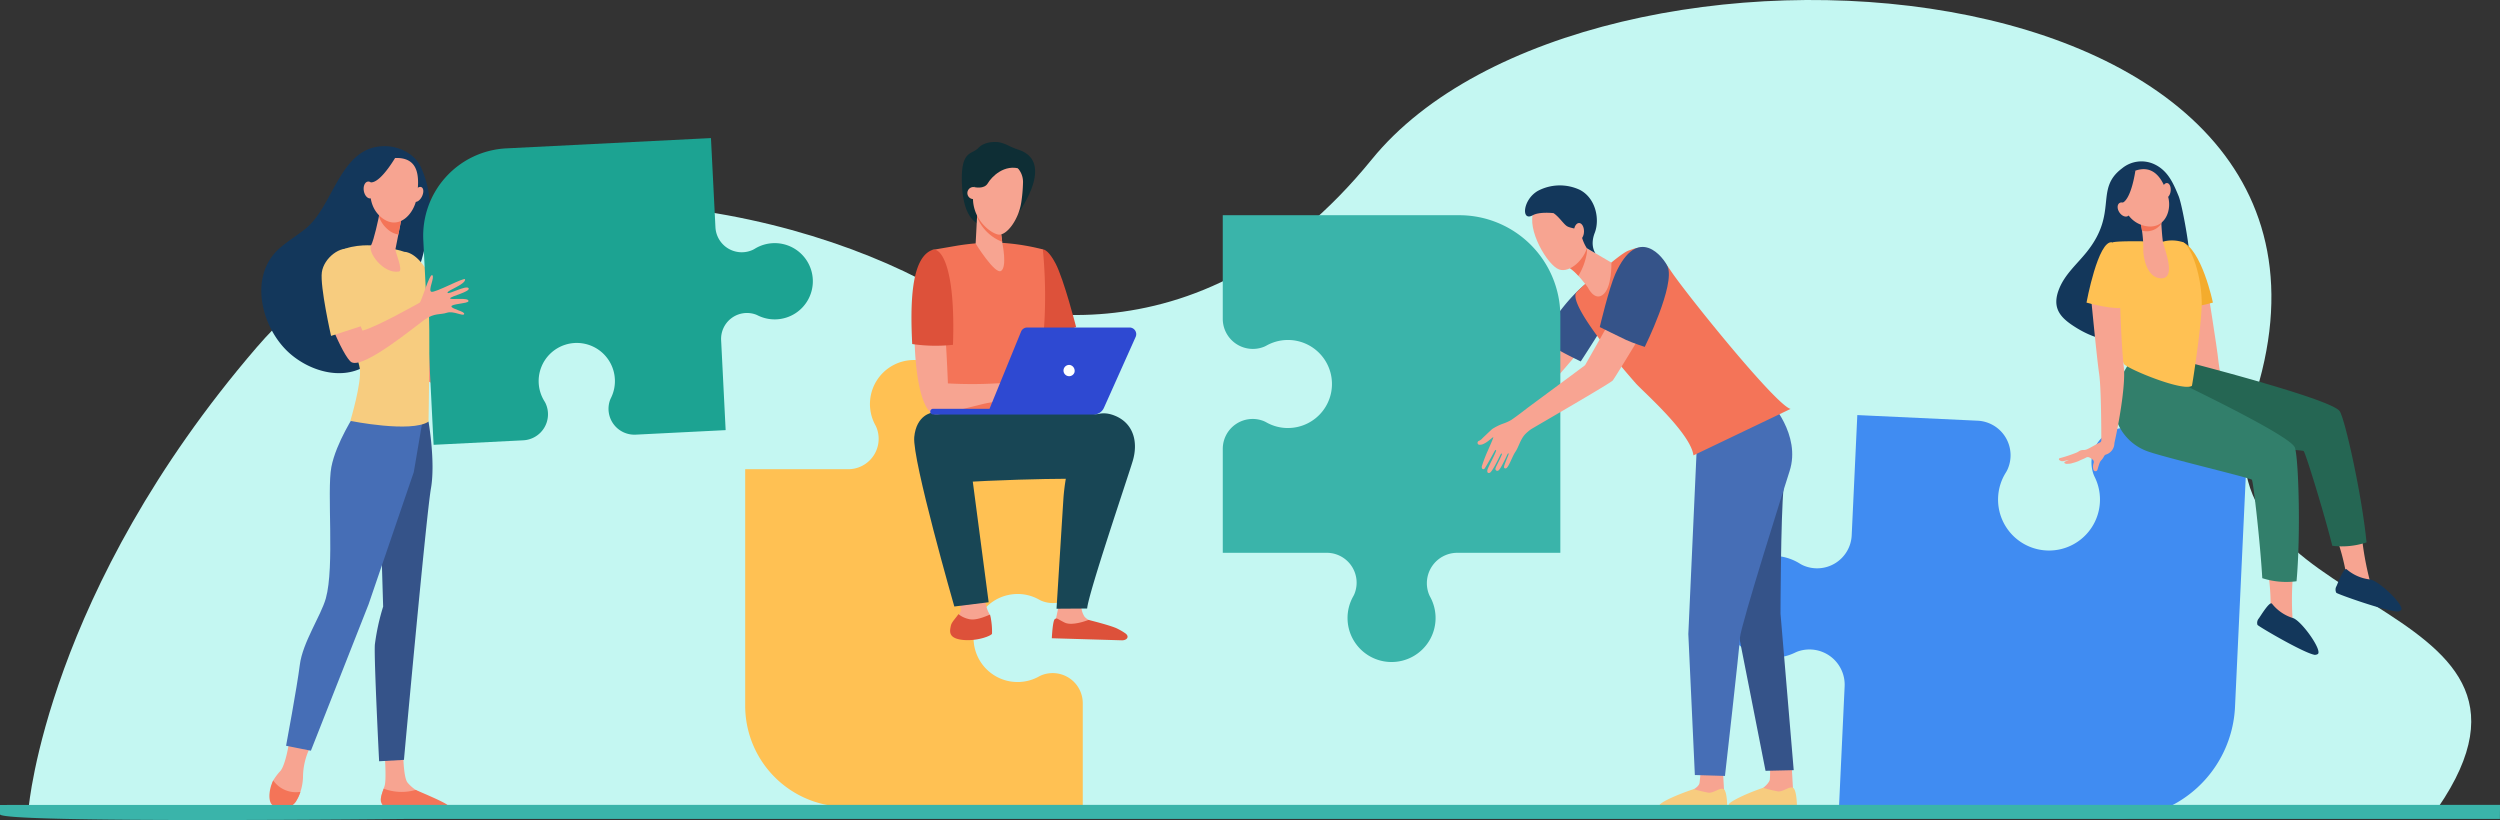 <svg xmlns="http://www.w3.org/2000/svg" width="574" height="188.277" viewBox="0 0 574 188.277">
  <rect x="0" y="0" width="574" height="188.277" fill="#333333" stroke="none"/>
  <g id="Group_2436" data-name="Group 2436" transform="translate(-332 -105.065)">
    <path id="Path_3741" data-name="Path 3741" d="M376.413,290.466s4.206-49.669,52.342-105.644c40.8-47.443,113.932-35.355,152.282-15.661,16.335,8.389,63.633,21.837,103.77-27.519C734.4,80.658,921.666,93.758,887.119,197.369c-16.718,50.14,76.869,43.082,42.423,93.2Z" transform="translate(-37.824)" fill="#c4f7f2"/>
    <g id="Group_2435" data-name="Group 2435" transform="translate(-246.121 -1087.771)">
      <g id="Group_2430" data-name="Group 2430" transform="translate(638.121 1224.539)">
        <path id="Path_3662" data-name="Path 3662" d="M696.789,1244.988a22.852,22.852,0,0,0-2.071-10.972c-1.441-3.011-5.006-4.72-8.258-4.724-10.324-.014-11.637,13.686-18.21,18.971-2.008,1.615-4.253,2.93-6.153,4.671-7.017,6.43-3.856,18.333,2.587,23.97,4.471,3.912,11.5,6.135,17.009,3.076a17.373,17.373,0,0,0,6.616-7.157c2.208-4.126,3.631-8.887,5.2-13.285A49.767,49.767,0,0,0,696.789,1244.988Z" transform="translate(-658.121 -1227.436)" fill="#13375b"/>
        <path id="Path_3663" data-name="Path 3663" d="M802.893,1340.287c-3.225-9.783-7.482-9.63-7.482-9.63l3.44,20.831c1.992-.544,4.584-1.756,6.574-2.318A89.543,89.543,0,0,0,802.893,1340.287Z" transform="translate(-762.539 -1304.53)" fill="#f7cc7f"/>
        <path id="Path_3664" data-name="Path 3664" d="M823.117,1397.352l-11.79-8.994s-1.186-8.39-2.774-15.836c-1.989.562-3.785,2.122-5.776,2.666l3,16.674,15.453,7.972Z" transform="translate(-768.141 -1336.371)" fill="#f48c7f"/>
        <path id="Path_3665" data-name="Path 3665" d="M857.354,1276.887a8.7,8.7,0,0,1-.919,4.367,4.529,4.529,0,0,0-.225.533,5.945,5.945,0,0,0,5.958,7.843l20.621-1.037-1.037-20.621a5.945,5.945,0,0,1,7.843-5.959,4.6,4.6,0,0,1,.533.225,8.754,8.754,0,1,0-.66-15.281,4.814,4.814,0,0,1-.517.275,6.05,6.05,0,0,1-8.507-5.25l-1.028-20.443-46.986,2.363a20.094,20.094,0,0,0-19.059,21.078l2.363,46.986,20.552-1.033a5.986,5.986,0,0,0,5.184-8.442,4.6,4.6,0,0,0-.276-.51,8.754,8.754,0,1,1,16.159-5.093Z" transform="translate(-776.18 -1221.539)" fill="#1ca392"/>
        <path id="Path_3666" data-name="Path 3666" d="M671.817,1800.334s-.727,5.057-1.979,6.689a12.909,12.909,0,0,0-1.691,2.23,6.575,6.575,0,0,0,.228,5.1c.3.648-.021.646.655.855a4.149,4.149,0,0,0,4.983-2.345,11.932,11.932,0,0,0,.978-4.309,15.634,15.634,0,0,1,1.638-6.926Z" transform="translate(-665.423 -1661.75)" fill="#f7a491"/>
        <path id="Path_3667" data-name="Path 3667" d="M773.629,1809.994s.449,5.7.085,7.555c-.2.992-1.282,3.035-.784,3.969a2.508,2.508,0,0,0,1.069,1.167l12.923.208c.7.011.239-.443-.329-.861a26.038,26.038,0,0,0-4.646-2.576c-.194-.094-.9-.543-1.152-.7a8.962,8.962,0,0,1-1.848-1.636c-.928-1.036-1.009-6.057-1.009-6.057Z" transform="translate(-745.342 -1669.097)" fill="#f7a491"/>
        <path id="Path_3668" data-name="Path 3668" d="M779.235,1488.894s1.627,9.258.559,15.328-6.2,62.331-6.2,62.331l-5.7.322s-1.195-23.5-.981-26.769a50.762,50.762,0,0,1,1.905-8.738l-.568-18.974,7.192-24.927Z" transform="translate(-740.848 -1423.793)" fill="#355389"/>
        <path id="Path_3669" data-name="Path 3669" d="M697.81,1478.626s-4.487,6.77-5.556,12.373.784,22.821-1.271,30.163c-1.113,3.974-5.33,10.112-5.971,15.248S681.856,1555,681.856,1555l5.7,1.132,13.239-33.6,10.385-30.367,2.66-15.64Z" transform="translate(-676.173 -1415.473)" fill="#466eb6"/>
        <path id="Path_3670" data-name="Path 3670" d="M735.885,1324.364s-5.942-.379-8.292,2.188,5.214,22.882,5.642,26.15-2.179,11.958-2.179,11.958,13.958,2.815,17.947.169c0,0,.427-23.5,0-25.836s-3.989-11.829-4.844-12.762S735.885,1324.364,735.885,1324.364Z" transform="translate(-710.615 -1299.729)" fill="#f7cc7f"/>
        <path id="Path_3671" data-name="Path 3671" d="M765,1290.771s-.031.176-.086.474c-.265,1.432-1.285,6.181-1.974,7.487-.833,1.578,2.851,6.611,6.4,6,1.056-.183-.892-4.624-.8-5.094.179-.9.422-2.129.671-3.389l.416-2.108c.379-1.925.689-3.5.689-3.5Z" transform="translate(-737.751 -1274.093)" fill="#f7a491"/>
        <path id="Path_3672" data-name="Path 3672" d="M771.051,1291.245c.055-.3.086-.474.086-.474l5.314-.133s-.309,1.574-.689,3.5l-.414,2.1a4.973,4.973,0,0,1-2.537-1.275,6.717,6.717,0,0,1-1.922-2.865C770.955,1291.757,771.01,1291.467,771.051,1291.245Z" transform="translate(-743.889 -1274.093)" fill="#f47458"/>
        <path id="Path_3673" data-name="Path 3673" d="M768.355,1240.59a4.783,4.783,0,0,0-4.074,1.745c-1.57,2.035-3.262,8.328.638,11.75s7.753-.452,8.324-4.558S774.036,1240.441,768.355,1240.59Z" transform="translate(-737.531 -1236.017)" fill="#f7a491"/>
        <path id="Path_3674" data-name="Path 3674" d="M805.3,1270.58c-.465.907-1.247,1.409-1.745,1.122s-.525-1.256-.059-2.163,1.247-1.409,1.745-1.122S805.768,1269.673,805.3,1270.58Z" transform="translate(-768.437 -1257.131)" fill="#f7a491"/>
        <path id="Path_3675" data-name="Path 3675" d="M761.2,1237.623s-3.346,5.985-5.74,6.261-2.708,3.456-2.708,3.456.855-7.328,3.225-8.741A8.786,8.786,0,0,1,761.2,1237.623Z" transform="translate(-730.091 -1233.723)" fill="#13375b"/>
        <path id="Path_3676" data-name="Path 3676" d="M673.007,1840.13a6.362,6.362,0,0,1-6.245-2.615c-.789,1.544-1.174,3.847-.594,5.115.511,1.117,2.005,1.085,3.181,1.129a3.071,3.071,0,0,0,2.823-1.732A10.408,10.408,0,0,0,673.007,1840.13Z" transform="translate(-664.029 -1690.028)" fill="#f47458"/>
        <path id="Path_3677" data-name="Path 3677" d="M780.7,1845.675a11.673,11.673,0,0,1-7.357-.29c-.365,1.035-.848,2.334-.591,3.083.314.917.76,1.124,1.155,1.135,3.122.082,11.435.194,13.816.225a.39.39,0,0,0,.3-.641C787.434,1848.48,780.955,1845.831,780.7,1845.675Z" transform="translate(-745.25 -1696.015)" fill="#f47458"/>
        <path id="Path_3678" data-name="Path 3678" d="M758.725,1264.891c.194,1.063-.2,2.037-.875,2.177s-1.385-.609-1.579-1.672.2-2.037.874-2.177S758.53,1263.828,758.725,1264.891Z" transform="translate(-732.733 -1253.227)" fill="#f7a491"/>
        <path id="Path_3680" data-name="Path 3680" d="M756.827,1361.887c.214-.612-2.762-1.106-2.92-1.725s3.757-.667,3.9-1.211c.258-1-4.291-.211-4.2-.679s4.741-1.515,4.238-2.318-4.71,1.588-4.837,1.043,4.112-1.872,4.036-3.068c-.041-.639-6.958,3.187-7.761,2.839s.863-3.351.224-3.8-2.472,6.1-2.913,6.323-9.786,5.552-13.112,6.4c-.4-1.114-1.277-2.616-1.633-3.67-1.866,1.328-3.251,1.995-5.177,3.2,1.4,3.5,3.381,7.325,4.353,7.764,2.959,1.337,14.405-8.156,16.69-9.781s3.6-1.1,5.142-1.612S756.613,1362.5,756.827,1361.887Z" transform="translate(-710.256 -1321.486)" fill="#f7a491"/>
        <path id="Path_3681" data-name="Path 3681" d="M718.109,1347.577s-2.562-11.314-2.118-14.6,4.346-6.341,7.048-5.206,3.928,16.929,3.928,16.929Z" transform="translate(-702.096 -1302.155)" fill="#f7cc7f"/>
      </g>
      <path id="Path_3682" data-name="Path 3682" d="M1101.122,1492.238a10.05,10.05,0,0,1,4.981,1.313,5.3,5.3,0,0,0,.6.29,6.863,6.863,0,0,0,9.388-6.415v-23.834h-23.834a6.863,6.863,0,0,1-6.415-9.388,5.277,5.277,0,0,1,.29-.6,10.105,10.105,0,1,0-17.656-.125,5.6,5.6,0,0,1,.287.612,6.984,6.984,0,0,1-6.547,9.5h-23.629V1517.9a23.2,23.2,0,0,0,23.2,23.2h54.308v-23.755a6.91,6.91,0,0,0-9.432-6.466,5.431,5.431,0,0,0-.6.288,10.106,10.106,0,1,1-4.935-18.925Z" transform="translate(-289.371 -163.024)" fill="#ffc153"/>
      <path id="Path_3683" data-name="Path 3683" d="M1971.689,1518.557a11.638,11.638,0,0,1,1.788-5.691,6.15,6.15,0,0,0,.368-.681,7.947,7.947,0,0,0-6.913-11.207l-27.571-1.289-1.289,27.571a7.947,7.947,0,0,1-11.207,6.913,6.074,6.074,0,0,1-.68-.368,11.7,11.7,0,1,0-1.1,20.418,6.457,6.457,0,0,1,.724-.3,8.088,8.088,0,0,1,10.639,8.087l-1.278,27.334,62.823,2.937a26.862,26.862,0,0,0,28.087-25.578l2.937-62.823-27.479-1.285a8,8,0,0,0-7.99,10.561,6.2,6.2,0,0,0,.3.715,11.7,11.7,0,1,1-22.159,4.685Z" transform="translate(-934.8 -211.552)" fill="#408cf2"/>
      <g id="Group_2432" data-name="Group 2432" transform="translate(787.394 1225.436)">
        <path id="Path_3684" data-name="Path 3684" d="M1312.524,1328.255c.376.016,1.407.361,2.915,3.21,1.925,3.638,4.739,14.629,4.739,14.629l-8.4,3.128-1.079-2.294-1.777-17.661S1312.42,1328.251,1312.524,1328.255Z" transform="translate(-1282.371 -1303.6)" fill="#dd513a"/>
        <path id="Path_3685" data-name="Path 3685" d="M1230.279,1321.639a51.309,51.309,0,0,1,11.1,1.585s2.026,17.415-1.824,30.648c-.862,2.962.713,12.279.713,12.279l-24.887-.328s2.948-22.525,1.838-26.163-1.137-16.318-1.137-16.318.17-.027,5.591-.963A56.31,56.31,0,0,1,1230.279,1321.639Z" transform="translate(-1211.228 -1298.568)" fill="#f47458"/>
        <path id="Path_3686" data-name="Path 3686" d="M1243.015,1642.54s.551,6.355,1.563,8.114-.053,4.751-.107,5.162-2.131,1-5.434.645-3.25-1.114-2.984-2.346,2.024-2.816,2.131-3.989a30.613,30.613,0,0,0-1.012-5.4Z" transform="translate(-1226.864 -1542.635)" fill="#f7a491"/>
        <path id="Path_3687" data-name="Path 3687" d="M1236.113,1484.4s17.179-.954,21.015,1.369-2.725,13.726-2.725,13.726-11.954-.551-35.368.8c-5.545.32-6.023-14.457-4.986-15.68S1236.113,1484.4,1236.113,1484.4Z" transform="translate(-1209.879 -1422.063)" fill="#184655"/>
        <path id="Path_3688" data-name="Path 3688" d="M1237.982,1683.944c-3.4-.363-2.981-2.034-2.706-3.3.171-.794,1.147-1.73,1.729-2.616a5.677,5.677,0,0,0,2.276,1.106c1.534.453,3.637-.444,4.976-1.005a16.426,16.426,0,0,1,.455,4.388C1244.657,1682.937,1241.383,1684.307,1237.982,1683.944Z" transform="translate(-1226.221 -1569.624)" fill="#dd513a"/>
        <path id="Path_3689" data-name="Path 3689" d="M1213.636,1497.233c.686,5.194,4.085,31.049,4.085,31.049l-7.885.977s-9.7-33.747-9.2-38.909,4.127-5.6,4.127-5.6S1211.82,1483.485,1213.636,1497.233Z" transform="translate(-1199.998 -1422.605)" fill="#184655"/>
        <path id="Path_3690" data-name="Path 3690" d="M1204.85,1336.749c2.327-.873,3.465,20.093,3.779,28.722a101.362,101.362,0,0,0,13.091-.131c.841-.063,2.78-.773,3.617-.883a8.379,8.379,0,0,1,2.056-.1,38.829,38.829,0,0,1,4.817,2.169c.456.478,1.688,1.683,1.48,2.2s-2.369-1.452-2.369-1.452l-1.057-.593c1.315,1.284,3.823,2.976,3.462,3.592-.352.6-2.615-1.116-4.227-2.286,1.383,1.249,3.1,3.484,2.705,3.833-.356.313-2.31-2.275-4.4-3.02-.774-.276-1.546.489-2.154.581a4.378,4.378,0,0,1-1.577.088l-2.261-.641c-.77.07-.79.526-1.568.691-.9.192-2.385.395-3.535.676-6.623,1.618-8.832,2.37-10.86,2.368C1199.707,1372.565,1199.35,1338.812,1204.85,1336.749Z" transform="translate(-1200.265 -1310.04)" fill="#f7a491"/>
        <path id="Path_3691" data-name="Path 3691" d="M1198.2,1350.209c-.436-8.839-.372-19.734,4.583-21.593,1.955-.734,5.4,3.677,4.782,21.773A37.236,37.236,0,0,1,1198.2,1350.209Z" transform="translate(-1198.031 -1303.817)" fill="#dd513a"/>
        <path id="Path_3692" data-name="Path 3692" d="M1342.155,1665.241a4.3,4.3,0,0,0,.544,3.665c1.232,1.459,6.351,2.89,7.023,3.68a2.215,2.215,0,0,1,.621,1.463l-14.368-.4.156-4.339.662-3.118Z" transform="translate(-1302.946 -1559.9)" fill="#f7a491"/>
        <path id="Path_3693" data-name="Path 3693" d="M1341.038,1682.535s-3.692,1.493-5.475.609-1.73-1.129-2.246-.8-.7,4.4-.7,4.4l16.157.475c1.124-.026,1.692-.854.779-1.563a13.146,13.146,0,0,0-1.762-1.047C1346.527,1683.882,1341.038,1682.535,1341.038,1682.535Z" transform="translate(-1300.392 -1572.802)" fill="#dd513a"/>
        <path id="Path_3694" data-name="Path 3694" d="M1342.491,1489.595c1.11-2.337,3.636-5.38,8.08-3.547,4.239,1.748,5.376,6.044,4.039,10.442s-10.141,30.257-10.448,33.812l-7.029.047s1.277-20.475,1.591-25.424A47.923,47.923,0,0,1,1342.491,1489.595Z" transform="translate(-1303.827 -1423.185)" fill="#184655"/>
        <path id="Path_3695" data-name="Path 3695" d="M1261.815,1403.177h-23.5a1.532,1.532,0,0,0-1.417.954l-7.235,17.706h-12.954a.657.657,0,0,0-.656.657h0a.657.657,0,0,0,.656.658h36.868a2.573,2.573,0,0,0,2.348-1.525l7.285-16.283A1.537,1.537,0,0,0,1261.815,1403.177Z" transform="translate(-1211.74 -1360.583)" fill="#2e49d2"/>
        <path id="Path_3696" data-name="Path 3696" d="M1346.245,1440.792a1.294,1.294,0,1,1-.969-1.692A1.382,1.382,0,0,1,1346.245,1440.792Z" transform="translate(-1308.821 -1387.888)" fill="#fff"/>
        <g id="Group_2431" data-name="Group 2431" transform="translate(11.556)">
          <path id="Path_3697" data-name="Path 3697" d="M1259.373,1227.085a18,18,0,0,1-2.078-.832,10.43,10.43,0,0,0-2.37-.893c-1.311-.2-3.564-.068-4.808,1.282-1.55,1.681-4.3.3-3.749,9.109.628,9.967,6.17,8.873,6.3,8.7s4.943-6.376,4.943-6.376,1.681,3.677,1.681,3.542S1267.879,1229.95,1259.373,1227.085Z" transform="translate(-1246.294 -1225.285)" fill="#0e2e35"/>
          <path id="Path_3698" data-name="Path 3698" d="M1265.264,1290.61l.478,3.561s1.072,5.131-.307,6.12-5.863-6.266-5.863-6.266l.474-9.024Z" transform="translate(-1256.393 -1270.703)" fill="#f7a491"/>
          <path id="Path_3699" data-name="Path 3699" d="M1260.911,1287.926a10.217,10.217,0,0,0,5.777,5.7l-.406-3.02-5.218-5.609Z" transform="translate(-1257.411 -1270.703)" fill="#f47458"/>
          <path id="Path_3700" data-name="Path 3700" d="M1263.034,1243.793a4.749,4.749,0,0,1,5.469,4.8,36.161,36.161,0,0,1-.4,4.568c-.635,4.111-3.44,7.731-5.295,7.408s-6.521-3.87-5.7-9.72C1257.616,1247.24,1259.968,1244.288,1263.034,1243.793Z" transform="translate(-1254.446 -1239.315)" fill="#f7a491"/>
          <path id="Path_3701" data-name="Path 3701" d="M1254.219,1270.391a1.383,1.383,0,1,1-1.051-1.87A1.53,1.53,0,0,1,1254.219,1270.391Z" transform="translate(-1250.269 -1258.156)" fill="#f7a491"/>
          <path id="Path_3702" data-name="Path 3702" d="M1256.152,1245.347s2.242.557,3.074-.885,3.808-4.555,7.591-3.264-3.329-3.138-3.631-3.138-3.934-.025-3.934-.025-2.8,2.3-2.9,2.556-.908,3.011-.908,3.011Z" transform="translate(-1253.253 -1234.982)" fill="#0e2e35"/>
        </g>
      </g>
      <g id="Group_2433" data-name="Group 2433" transform="translate(858.869 1235.403)">
        <path id="Path_3704" data-name="Path 3704" d="M1613.611,1404.67a5.793,5.793,0,0,1,2.8.9,49.38,49.38,0,0,0,5.12-2.318s13.965-6.893,14.706-7.292l10.08-12.682,7.768,3.583s-11.337,13.483-12.054,14.077-20.741,7.616-22.482,8.293c0,0-1.756,1.6-2.892,2.574a12.03,12.03,0,0,1-3.018,1.574,12.684,12.684,0,0,1-3.077,1.079c-1.526.332-.255-.7-.255-.7s2.7-1.14,2.567-1.346c-.1-.159-1.537.554-3.221.939-.433.1-.861.2-1.254.28-1.033.224-1.488-.368-.449-.78a10.137,10.137,0,0,1,1.446-.468,8.35,8.35,0,0,0,1.327-.521,10.947,10.947,0,0,0,1.364-.547c-.041-.036.072-.214-.391-.123a25.518,25.518,0,0,1-2.514.7c-.473.053-1.452.227-1.452.227s-1.733.166-1.745-.077c-.026-.531,1.041-.827,1.7-.814a6.812,6.812,0,0,1,1.449-.363s2.01-.793,1.893-1.091a14.26,14.26,0,0,0-2.554.152c-1.365.094-2.353.093-2.426-.171-.116-.42.97-.578.97-.578s.958-.14,1.271-.211c.368-.084,1.447-.422,1.447-.422s3.7-1.358,3.562-1.63-.744-.844-1-.842-.727.261-.987.263-.821-.049-.86-.377,1.408-1.007,1.408-1.007A4.1,4.1,0,0,1,1613.611,1404.67Z" transform="translate(-1565.778 -1356.413)" fill="#f8a492"/>
        <path id="Path_3705" data-name="Path 3705" d="M1745.135,1370.548s2.515,2.285,3.561,3.037c.869.625,5.107,2.666,5.107,2.666s4.215-6.456,6.059-9.693c2.236-3.927,3.785-9.768,3.256-9.926a7.739,7.739,0,0,0-5.41.149C1751.186,1359.775,1745.135,1370.548,1745.135,1370.548Z" transform="translate(-1671.613 -1335.833)" fill="#355389"/>
        <path id="Path_3706" data-name="Path 3706" d="M1639.268,1483.356a2.416,2.416,0,0,1-2.759-1.061C1636.4,1483.51,1638.239,1484.113,1639.268,1483.356Z" transform="translate(-1588.992 -1431.725)" fill="#fe875e"/>
        <path id="Path_3707" data-name="Path 3707" d="M1453.043,1348.563a10.05,10.05,0,0,1-4.981-1.312,5.26,5.26,0,0,0-.6-.29,6.863,6.863,0,0,0-9.388,6.415v23.834h23.834a6.863,6.863,0,0,1,6.415,9.389,5.251,5.251,0,0,1-.29.6,10.106,10.106,0,1,0,17.656.125,5.584,5.584,0,0,1-.287-.612,6.984,6.984,0,0,1,6.547-9.5h23.629V1322.9a23.2,23.2,0,0,0-23.2-23.2h-54.308v23.755a6.91,6.91,0,0,0,9.432,6.466,5.41,5.41,0,0,0,.6-.288,10.106,10.106,0,1,1,4.934,18.925Z" transform="translate(-1438.072 -1292.854)" fill="#3ab4aa"/>
        <path id="Path_3708" data-name="Path 3708" d="M1895.608,1829.328s.279,4.943.281,4.953c.1.628.506,2.178.506,2.748,0,2.143-9.507-1.819-7.376-2.769.193-.086,1.2-.736,1.267-1.465.1-1.124.345-3.4.345-3.4Z" transform="translate(-1780.809 -1695.667)" fill="#f7a491"/>
        <path id="Path_3709" data-name="Path 3709" d="M1864.569,1849.736a34.2,34.2,0,0,0,3.375.819c1.143.164,2.651-1.216,3.459-.843.89.41.855,4.1.855,4.1s-11.97,1.051-15.336-.036C1855.589,1853.348,1860.006,1851.263,1864.569,1849.736Z" transform="translate(-1756.452 -1711.121)" fill="#f7cc7f"/>
        <path id="Path_3710" data-name="Path 3710" d="M1961.734,1828.259s.279,4.942.281,4.953c.1.627.506,2.178.506,2.748,0,2.143-9.507-1.819-7.376-2.769.193-.086,1.5-1.221,1.566-1.951.1-1.124.046-2.912.046-2.912Z" transform="translate(-1831.102 -1694.853)" fill="#f7a491"/>
        <path id="Path_3711" data-name="Path 3711" d="M1931.127,1848.492a34.122,34.122,0,0,0,3.375.819c1.143.164,2.65-1.216,3.459-.843.89.411.926,4.1.926,4.1s-11.885.488-15.407-.036C1922.095,1852.329,1926.564,1850.019,1931.127,1848.492Z" transform="translate(-1807.062 -1710.175)" fill="#f7cc7f"/>
        <path id="Path_3712" data-name="Path 3712" d="M1932.248,1497.892s1.611,8.337.954,14.659-.708,28.778-.708,28.778l3.029,35.918-6.469.151s-7.05-35.913-6.918-34.991-2.364-25.286-2.364-25.286l8.4-20.018Z" transform="translate(-1804.436 -1442.987)" fill="#355389"/>
        <path id="Path_3713" data-name="Path 3713" d="M1903.189,1477.915s7.3,7.688,4.584,16.086c-1.09,3.373-11.264,35.6-11.395,38.232s-3.441,31.748-3.441,31.748l-6.913-.208-1.5-32.369,1.976-43.613,4.2-7.355Z" transform="translate(-1777.632 -1428.394)" fill="#466eb6"/>
        <path id="Path_3714" data-name="Path 3714" d="M1776.5,1340.989a63.987,63.987,0,0,1,7.593-6.462s3.1-2.647,4.363-3.083c1.859-.641,5.045-2.352,9.651,4.63,3.3,5,24.1,30.868,27.515,31.739l-22.3,10.669c-.611-5.1-11.633-14.722-13.219-16.519C1786.556,1357.949,1774.236,1343.514,1776.5,1340.989Z" transform="translate(-1695.258 -1316.492)" fill="#f47458"/>
        <path id="Path_3715" data-name="Path 3715" d="M1770.641,1328.128l6.947,4.067s.2,5.93-2.076,7.47c-1.905,1.292-3.355-1.809-3.355-1.809s-2.583-3.579-4.545-4.695S1770.641,1328.128,1770.641,1328.128Z" transform="translate(-1688.36 -1314.471)" fill="#f7a491"/>
        <path id="Path_3716" data-name="Path 3716" d="M1771.807,1330.738a14.549,14.549,0,0,1-1.8,4.5,11.285,11.285,0,0,0-2.392-2.076c-.906-.514-.329-1.626.553-2.674,1.246-1.3,2.476-2.359,2.476-2.359l1.335.782A6.237,6.237,0,0,1,1771.807,1330.738Z" transform="translate(-1688.361 -1314.471)" fill="#f47458"/>
        <path id="Path_3717" data-name="Path 3717" d="M1742.381,1284.6c.117-.144,5.827,6.964,5.123,10.3s-4.156,6.377-6.556,5.54c-2.654-.925-7.588-9.293-5.819-13.357S1742.381,1284.6,1742.381,1284.6Z" transform="translate(-1663.719 -1281.133)" fill="#f7a491"/>
        <path id="Path_3718" data-name="Path 3718" d="M1730.914,1272.312a10.812,10.812,0,0,1,9.584-.193c3.73,1.953,4.58,6.867,3.412,9.865s.169,4.692.169,4.692l-1.979-1.156a9.426,9.426,0,0,1-1.307-3.242c-.151-1.438-2.248-1.183-3.273-1.835-.788-.5-1.795-2.134-3.07-2.981,0,0-3.212-.394-4.792.492C1726.966,1279.466,1727.348,1274.3,1730.914,1272.312Z" transform="translate(-1658.504 -1271.09)" fill="#13375b"/>
        <path id="Path_3719" data-name="Path 3719" d="M1774.787,1309.082c-.018,1.067.486,1.939,1.126,1.95s1.174-.845,1.193-1.912-.486-1.939-1.126-1.95S1774.806,1308.016,1774.787,1309.082Z" transform="translate(-1694.166 -1298.532)" fill="#f7a491"/>
        <path id="Path_3721" data-name="Path 3721" d="M1691.059,1419.294c.758-1.106,1.087-2.7,2.135-3.921a9.339,9.339,0,0,1,1.549-1.329c5.037-2.947,18.158-10.543,18.669-11.133.6-.7,9.561-15.578,9.561-15.578l-8.043-1.822-7.86,13.88c-.656.521-13.134,9.743-13.134,9.743s-2.481,1.939-3.837,2.846a10.755,10.755,0,0,1-1.932.861,12.29,12.29,0,0,0-2.409,1.2c-.328.289-.984.905-1.374,1.282s-.863.8-1.045,1.025a2.759,2.759,0,0,1-.709.451.464.464,0,0,0,.077.861,2.008,2.008,0,0,0,1.218-.282c.9-.424,2.007-1.57,2.065-1.43s-1.062,2.6-1.172,2.885a32.884,32.884,0,0,0-1.463,3.788c-.066.638.319.785.6.552.246-.2,2.316-4.021,2.316-4.021s.265-.487.368-.208-1.769,3.751-1.952,4.321-.037,1.037.49.838c.641-.243,2.411-4.073,2.411-4.073s.23-.476.388-.31-1.484,3.094-1.5,3.431a.44.44,0,0,0,.729.388c.521-.332,2.073-3.765,2.073-3.765s.191-.227.252-.067-1.162,2.755-1.071,3.135a.306.306,0,0,0,.363.255C1689.462,1423.088,1690.3,1420.4,1691.059,1419.294Z" transform="translate(-1623.879 -1358.114)" fill="#f8a492"/>
        <path id="Path_3722" data-name="Path 3722" d="M1809.911,1353.044s-2.619-.833-4.3-1.6c-1.125-.515-6.033-2.958-6.033-2.958s2.116-8.926,3.547-12.136c5.25-11.779,11.216-3.656,12.025-1.762C1816.961,1338.822,1809.911,1353.044,1809.911,1353.044Z" transform="translate(-1713.021 -1315.966)" fill="#355389"/>
      </g>
      <g id="Group_2434" data-name="Group 2434" transform="translate(1050.251 1229.884)">
        <path id="Path_3723" data-name="Path 3723" d="M2257.094,1251.8c-1.205-2.9-2.431-5.806-5.557-7.275a7,7,0,0,0-7.422.95c-6.371,4.79-.82,10.068-8.071,19.153-2.253,2.823-4.981,5.1-6.331,8.41-1.89,4.63.361,6.853,3.969,9.071,17.261,10.61,26.31-11.174,25.985-16.157C2259.424,1262.248,2257.87,1253.671,2257.094,1251.8Z" transform="translate(-2229.028 -1243.862)" fill="#13375b"/>
        <path id="Path_3724" data-name="Path 3724" d="M2363.831,1395.261c-.728-.115-2.495-1.381-3.119-1.5-.484-.089-1.529-.248-1.975-.314-.546-2.039-3.318-13.152-3.629-16.41-.336-3.529-2.832-18.8-2.832-18.8l-6.463,1.175s2.684,11.746,3.426,17.441c.637,4.892,6,15.891,6.687,17.051,0,.028,0,.055,0,.085.1,1.726.935,1.151.935,1.151l1.352.345s4.782.46,5.094.575S2364.559,1395.376,2363.831,1395.261Z" transform="translate(-2317.851 -1330.856)" fill="#f7a491"/>
        <path id="Path_3725" data-name="Path 3725" d="M2334.438,1320.966c4.568,1.549,7.166,13.969,7.166,13.969s-7.167,2-9,.952c0,0-2.085-9.24-2.832-8.917Z" transform="translate(-2305.648 -1302.505)" fill="#f4ac2d"/>
        <path id="Path_3726" data-name="Path 3726" d="M2496.865,1602.471a48.875,48.875,0,0,1,2.188,7.667c.031.206-.26,1.209-.233,1.423,2.806,3.827,6.839,4.665,10.3,4.909-1.762-1.72-4.349-3.35-4.473-3.894a67.632,67.632,0,0,1-1.786-10.079C2500.707,1603.492,2499.249,1602.7,2496.865,1602.471Z" transform="translate(-2432.735 -1516.608)" fill="#f7a491"/>
        <path id="Path_3727" data-name="Path 3727" d="M2311.194,1430.212l-6.174,17.389s9.922,1.868,13.631,2.548,24.433,1.586,24.958,1.953c.39.273,4.671,14.12,6.583,21.755a17.961,17.961,0,0,0,7.859-.777c-1.067-10.924-4.923-28.231-6.157-30.116C2349.884,1439.9,2311.194,1430.212,2311.194,1430.212Z" transform="translate(-2286.825 -1385.593)" fill="#256653"/>
        <path id="Path_3728" data-name="Path 3728" d="M2431.541,1634.307a48.821,48.821,0,0,1,.713,7.942c-.008.209-.482,1.139-.5,1.354,2.039,4.286,5.844,5.864,9.194,6.751-1.408-2.02-3.644-4.105-3.664-4.664a67.629,67.629,0,0,1,.135-10.235C2435.124,1636.03,2433.838,1634.982,2431.541,1634.307Z" transform="translate(-2383.052 -1540.821)" fill="#f7a491"/>
        <path id="Path_3729" data-name="Path 3729" d="M2287.982,1433.982l-2.395,4.09a11.721,11.721,0,0,0,5.876,16.849l.108.041c3.516,1.363,23.7,6.136,24.15,6.6.332.342,1.942,14.745,2.39,22.6a17.963,17.963,0,0,0,7.865.709c1-10.931.455-28.654-.4-30.736C2324.172,1450.744,2287.982,1433.982,2287.982,1433.982Z" transform="translate(-2270.821 -1388.461)" fill="#327f6b"/>
        <path id="Path_3730" data-name="Path 3730" d="M2424.99,1667.753c-.538-.594-2.511,2.673-3,3.371a1.559,1.559,0,0,0-.33,1.5c.175.323,10.581,6.445,13.118,6.881a1.275,1.275,0,0,0,.76-.2c.992-.878-3.573-7.36-5.623-8.212A9.84,9.84,0,0,1,2424.99,1667.753Z" transform="translate(-2375.478 -1566.204)" fill="#13375b"/>
        <path id="Path_3731" data-name="Path 3731" d="M2499.35,1634.844c-.639-.483-1.966,3.1-2.319,3.874a1.56,1.56,0,0,0-.044,1.533c.233.285,11.6,4.349,14.176,4.3a1.277,1.277,0,0,0,.708-.342c.81-1.048-4.889-6.561-7.062-7.013A9.841,9.841,0,0,1,2499.35,1634.844Z" transform="translate(-2432.699 -1541.195)" fill="#13375b"/>
        <path id="Path_3732" data-name="Path 3732" d="M2294.452,1319.982h0a1.723,1.723,0,0,0,.461-.1,7.954,7.954,0,0,1,4.146.235c1.756.74,4.476,7.661,4.314,14.764-.065,1.086-.131,2.058-.187,2.736-.443,5.365-1.983,15.434-2.066,15.488-2.094,1.348-14.729-3.878-15.6-5.026s-1.38-15.094-1.8-15.79l-.83-12.13C2284.356,1319.728,2292.206,1319.966,2294.452,1319.982Z" transform="translate(-2269.994 -1301.556)" fill="#ffc153"/>
        <path id="Path_3733" data-name="Path 3733" d="M2309.789,1295.191a32.308,32.308,0,0,1,.651,5.867c-.163,1.66.62,7.009,4.134,7.027s.667-6.8.336-8.428a62.2,62.2,0,0,1-.409-6.661Z" transform="translate(-2290.452 -1281.232)" fill="#f7a491"/>
        <path id="Path_3734" data-name="Path 3734" d="M2314.573,1295.522c-.055-1.378-.073-2.526-.073-2.526l-4.711,2.195s.167.86.333,1.956A4.114,4.114,0,0,0,2314.573,1295.522Z" transform="translate(-2290.452 -1281.232)" fill="#f47458"/>
        <path id="Path_3735" data-name="Path 3735" d="M2294.062,1251.894a5.836,5.836,0,0,0-2.479,3.19c-.664,2.183.092,7.815,4.781,9.175s6.721-3.1,5.755-6.588S2299.053,1249.768,2294.062,1251.894Z" transform="translate(-2276.447 -1249.548)" fill="#f7a491"/>
        <path id="Path_3736" data-name="Path 3736" d="M2332.378,1266.438c-.092.937-.609,1.652-1.154,1.6s-.913-.856-.822-1.793.609-1.653,1.155-1.6S2332.47,1265.5,2332.378,1266.438Z" transform="translate(-2306.119 -1259.667)" fill="#f7a491"/>
        <path id="Path_3737" data-name="Path 3737" d="M2289.15,1252.471s-.85,6.284-2.882,7.417-1.181,3.921-1.181,3.921-1.843-6.472-.236-8.551A8.942,8.942,0,0,1,2289.15,1252.471Z" transform="translate(-2270.985 -1250.41)" fill="#13375b"/>
        <path id="Path_3738" data-name="Path 3738" d="M2290.209,1284.185c.551.818.549,1.784,0,2.156s-1.449.01-2-.808-.549-1.784,0-2.156S2289.658,1283.366,2290.209,1284.185Z" transform="translate(-2273.723 -1273.804)" fill="#f7a491"/>
        <path id="Path_3739" data-name="Path 3739" d="M2231.513,1404.943c.021-.16.148-.2.277-.232a33.2,33.2,0,0,0,3.721-1.238,2.809,2.809,0,0,0,.57-.309,1.64,1.64,0,0,1,1.039-.3,2.195,2.195,0,0,0,.6-.085c.637-.163,2.3-1.24,3.194-1.638a.566.566,0,0,0,.333-.518c0-3.868-.076-12.522-.5-15.269-.536-3.513-2.059-19.577-2.059-19.577l6.784.173s.264,12.074.936,17.792c.519,4.415-1.471,14.562-2.154,17.507a2.758,2.758,0,0,1-1.951,2.657.813.813,0,0,0-.435.4,3.65,3.65,0,0,1-.624.9,1.925,1.925,0,0,0-.409.681c-.171.461-.308.932-.442,1.4-.089.313-.233.441-.484.436-.269-.006-.435-.161-.508-.469a2.588,2.588,0,0,1,.065-1.344.7.7,0,0,0-.279-.892,2.952,2.952,0,0,0-.609-.409.847.847,0,0,0-.708-.073,10.773,10.773,0,0,1-1.317.605l-.364.175-.2.1c-.03.017-.686.26-.917.318-.186.047-.483.135-.736.212a4.238,4.238,0,0,1-.765.075.923.923,0,0,1-.652-.088c-.084-.044-.168-.1-.159-.211a.242.242,0,0,1,.167-.207,9.179,9.179,0,0,0,.891-.391c-.234.059-.97.226-1.206.278a1.132,1.132,0,0,1-.894-.152C2231.615,1405.17,2231.493,1405.1,2231.513,1404.943Z" transform="translate(-2230.916 -1336.584)" fill="#f7a491"/>
        <path id="Path_3740" data-name="Path 3740" d="M2263.857,1321.42c-3.226-.587-5.887,13.847-5.887,13.847s7.168,2,9,.952c0,0,2.085-9.24,2.832-8.917Z" transform="translate(-2251.04 -1302.836)" fill="#ffc153"/>
      </g>
    </g>
    <path id="Path_2286" data-name="Path 2286" d="M926.98,293.089H446.786S353,294.122,353,292.027v-2.138c0-.01,93.775-.019,93.786-.019H926.98a.02.02,0,0,1,.02.019v1.1C927,291,926.991,291.005,926.98,293.089Z" transform="translate(-21)" fill="#3ab4aa"/>
  </g>
</svg>
